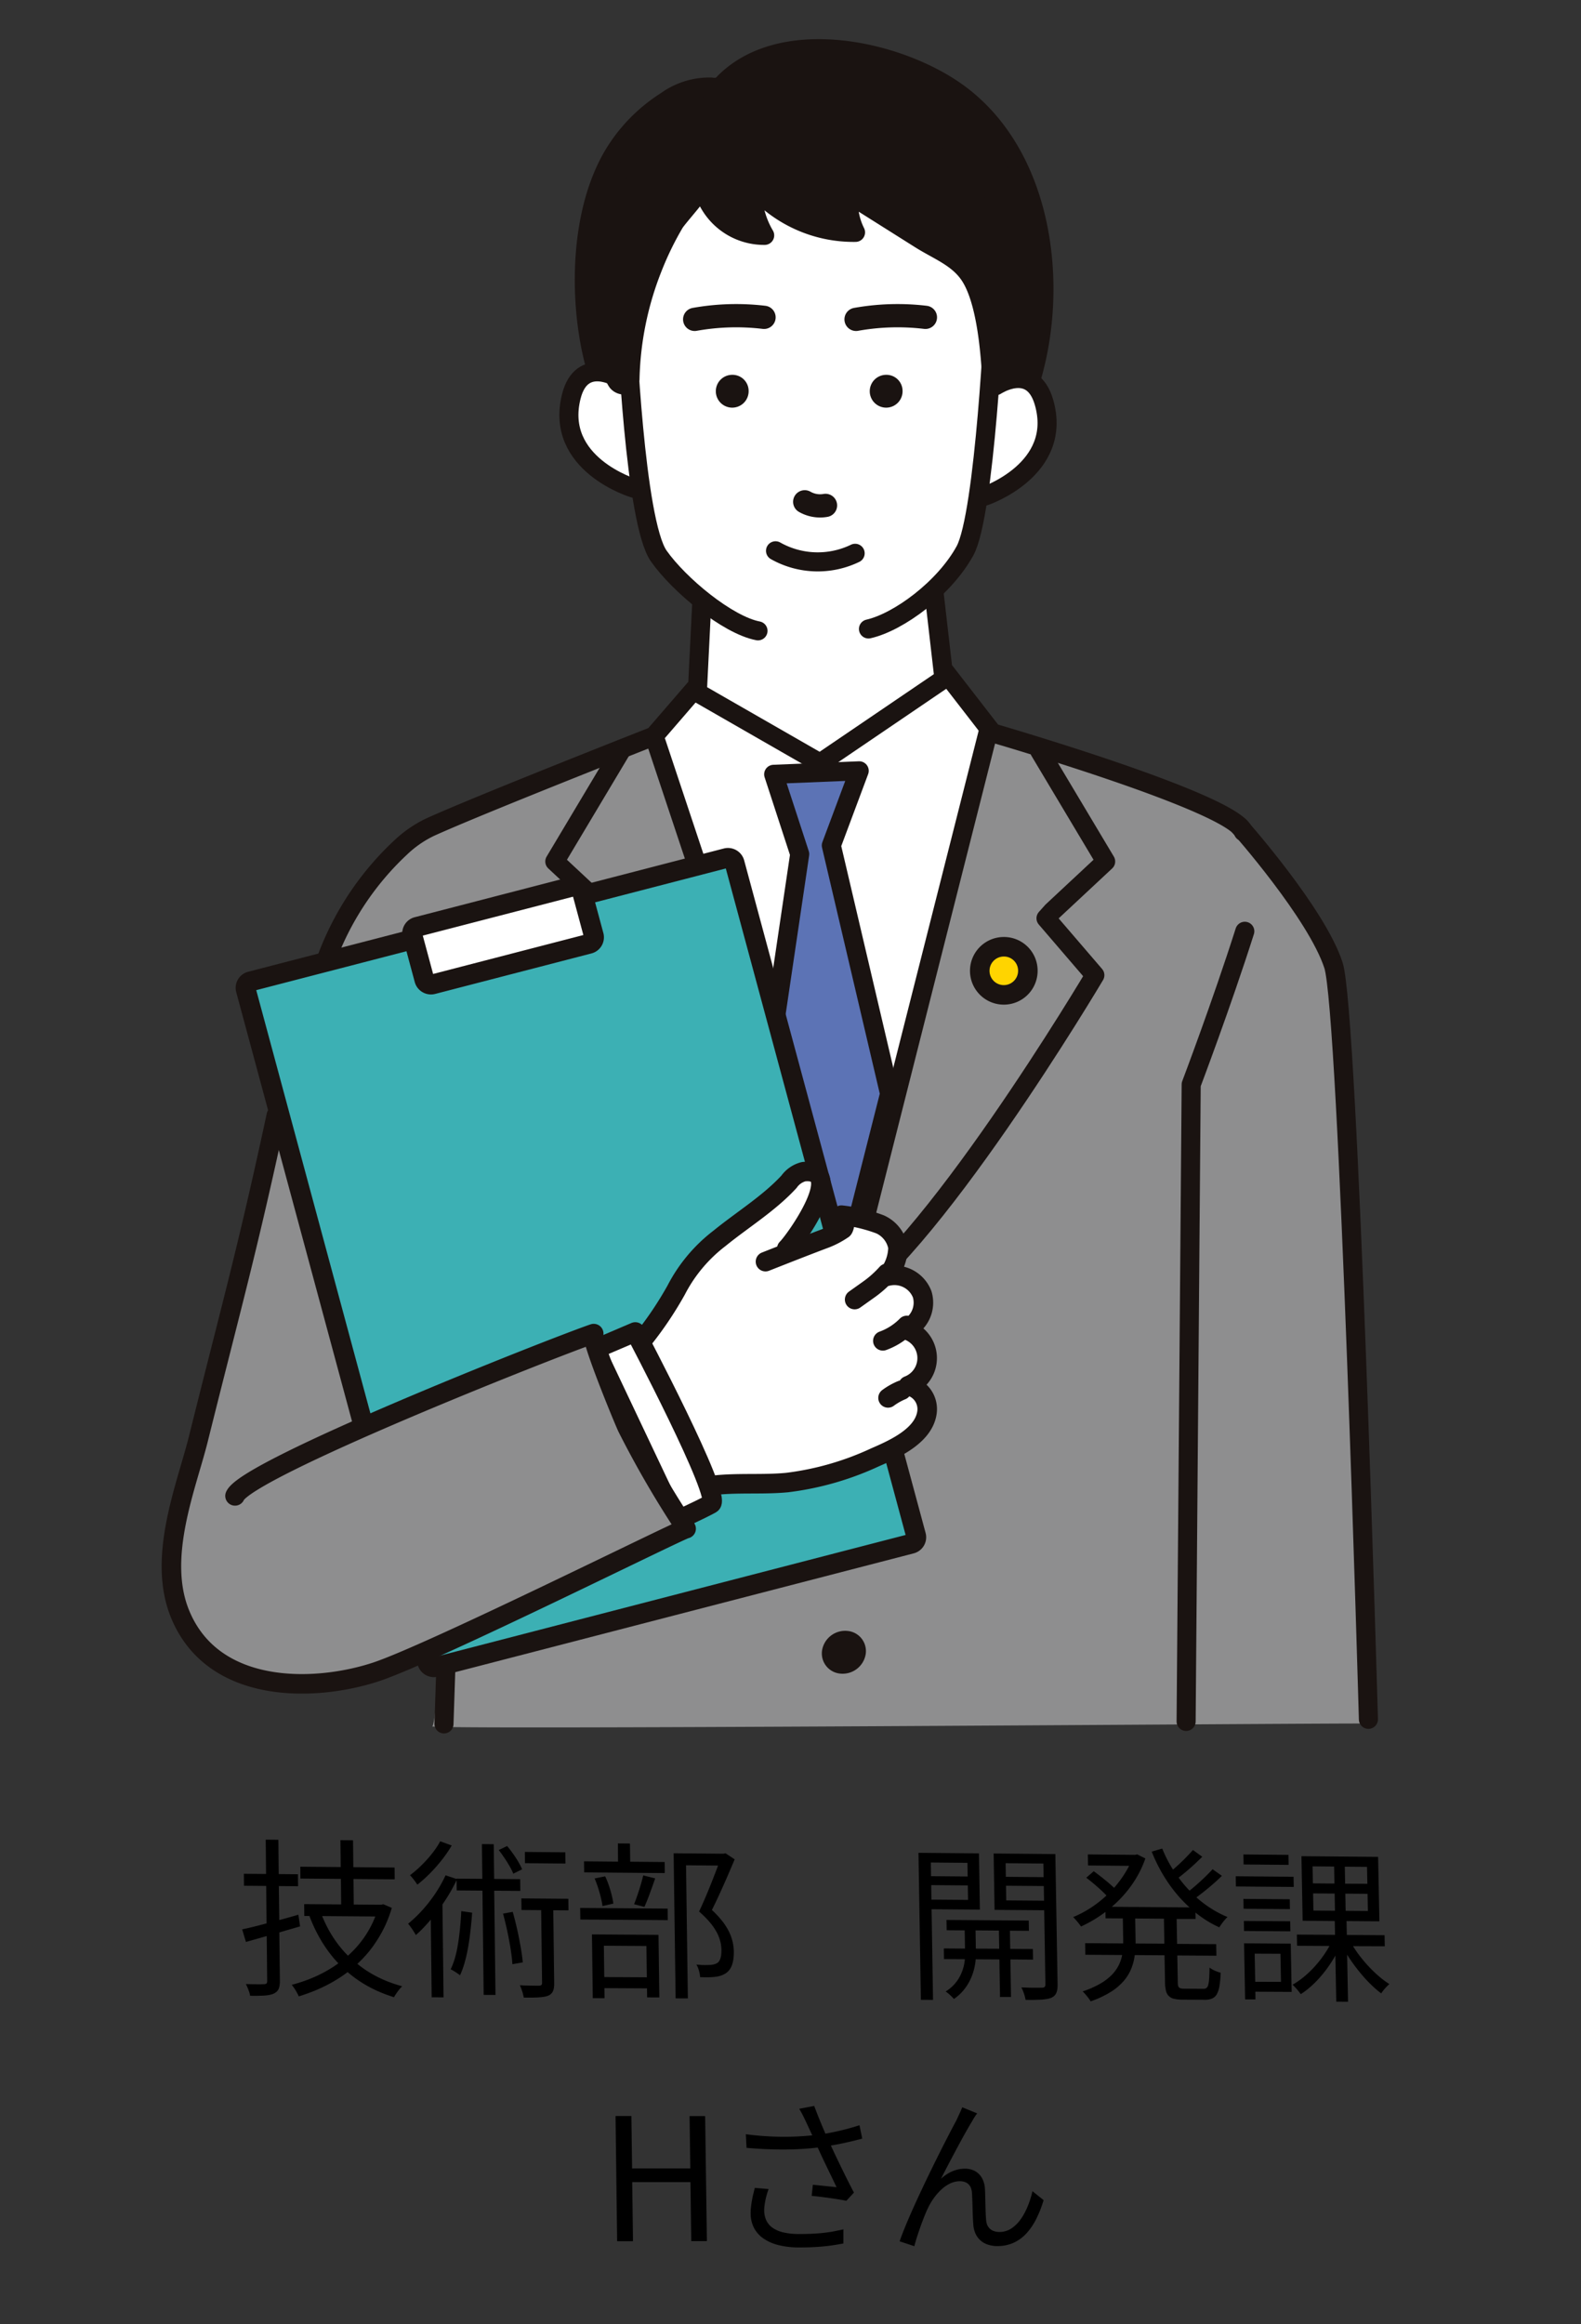 <svg xmlns="http://www.w3.org/2000/svg" xmlns:xlink="http://www.w3.org/1999/xlink" width="132" height="194" viewBox="0 0 132 194">
  <rect x="0" y="0" width="132" height="194" fill="#333333" stroke="none"/>
  <defs>
    <clipPath id="clip-path">
      <rect id="長方形_138558" data-name="長方形 138558" width="132" height="194" transform="translate(236 8083)" fill="#fff"/>
    </clipPath>
  </defs>
  <g id="illust_02" transform="translate(-236 -8083)" clip-path="url(#clip-path)">
    <g id="illust_02-2" data-name="illust_02" transform="translate(2.859)">
      <g id="グループ_474223" data-name="グループ 474223" transform="translate(18770.227 1783.64)">
        <path id="パス_491043" data-name="パス 491043" d="M192.779,83.581l-3.834-3.78s-4.408,2.456-5.942,4.158c-.364.4-3.5,3.543-4.6,6.425-3.539,9.259-7.284,26.08-7.284,26.08L169.011,143.3l14.95-2.835Z" transform="translate(-18688.391 6288.294)" fill="#8e8e8f"/>
        <path id="パス_491044" data-name="パス 491044" d="M234.278,66.708a1.282,1.282,0,0,0-.835.218A50.453,50.453,0,0,0,227.6,70.99a6.362,6.362,0,0,1-2.872,1.62,4.741,4.741,0,0,1-2.674-.554,59.786,59.786,0,0,1-5.3-3.394,5.629,5.629,0,0,0-2.5-.947c-1.82-.118-2.49,1.418-3.285,2.754a12.665,12.665,0,0,0-2,5.266,17.356,17.356,0,0,0,.956,5.893c3.444,12.916,3.076,27.324,11.01,38.247a6.383,6.383,0,0,0,3.5,2.8,5.718,5.718,0,0,0,4.429-1.278c4.133-2.994,5.887-8.1,7.127-12.941a129.357,129.357,0,0,0,3.856-25.09c.2-3.647.211-7.44-1.344-10.771a23.111,23.111,0,0,0-2.422-3.838c-.559-.761-.991-1.932-1.8-2.044" transform="translate(-18692.523 6289.649)" fill="#fff"/>
        <path id="パス_491045" data-name="パス 491045" d="M191.213,94.36c.37-4.878-6.959-11.235-2.606-14.08a23.577,23.577,0,0,1,3.6-1.823c2.252-.991,4.388-2.228,6.626-3.253a40.661,40.661,0,0,1,4.41-1.777c.653-.212,1.336-.323,1.986-.527.539-.169,1.31-.853,1.867-.749.4.074.6.5.709.871a13.316,13.316,0,0,0,.6,1.407c5.116,11.657,7.66,24.191,12.513,35.944.207.5.348,1.042.5,1.561a10.074,10.074,0,0,0,.32,1.608c.748,1.316,1.9-.248,2.2-1.1.688-1.934,1.271-3.9,1.855-5.865q1.29-4.34,2.578-8.68,1.091-3.675,2.182-7.35c1.395-4.7,2.791-9.4,3.8-14.186a20.379,20.379,0,0,1,1.105-4.008,1.432,1.432,0,0,1,.681-.821,1.575,1.575,0,0,1,.861-.015c2.881.516,5.263,1.962,7.959,2.964s5.439,1.469,8.039,2.722c7.135,3.442,11.143,10.714,11.678,14.893,1.716,13.38,2,38.688,2.384,59.532.014.813.029,1.625-.014,2.439,0,0-.507,0-.533,0-6.836,0-77.538.539-77.23.235,1.067-1.052,1.917-59.94,1.917-59.94" transform="translate(-18690.275 6289.157)" fill="#8e8e8f"/>
        <path id="パス_491046" data-name="パス 491046" d="M256.148,79.035c-.8-2.412-20.95-8.249-20.95-8.249l-3.9-5.034-20.984,1.4-3.369,3.9s-14.688,5.775-18.708,7.609a9.517,9.517,0,0,0-2.439,1.684,24.181,24.181,0,0,0-6.823,11.265" transform="translate(-18689.424 6289.748)" fill="none" stroke="#1a1311" stroke-linecap="round" stroke-linejoin="round" stroke-width="1.592"/>
        <path id="パス_491047" data-name="パス 491047" d="M214.558,59.414l-.357,7.233,10.246,5.881L234.793,65.5l-.833-7.234Z" transform="translate(-18693.066 6290.522)" fill="#fff"/>
        <path id="パス_491048" data-name="パス 491048" d="M214.558,59.414l-.357,7.233,10.246,5.881L234.793,65.5l-.833-7.234Z" transform="translate(-18693.066 6290.522)" fill="none" stroke="#1a1311" stroke-linecap="round" stroke-linejoin="round" stroke-width="1.592"/>
        <path id="パス_491049" data-name="パス 491049" d="M210.381,72.166l15.607,46.877,12.107-47.784" transform="translate(-18692.672 6289.178)" fill="none" stroke="#1a1311" stroke-linecap="round" stroke-linejoin="round" stroke-width="1.592"/>
        <path id="パス_491050" data-name="パス 491050" d="M221.24,75.192l2.173,6.661-2.794,18.876,5.784,18.93,4.514-17.8-4.865-20.729L228.38,74.9Z" transform="translate(-18693.73 6288.801)" fill="#5c73b5"/>
        <path id="パス_491051" data-name="パス 491051" d="M221.24,75.192l2.173,6.661-2.794,18.876,5.784,18.93,4.514-17.8-4.865-20.729L228.38,74.9Z" transform="translate(-18693.73 6288.801)" fill="none" stroke="#1a1311" stroke-linecap="round" stroke-linejoin="round" stroke-width="1.592"/>
        <path id="パス_491052" data-name="パス 491052" d="M264.692,80.076s6.454,7.277,7.849,11.6c1.257,3.9,2.915,62.933,2.915,62.933" transform="translate(-18698.291 6288.266)" fill="none" stroke="#1a1311" stroke-linecap="round" stroke-linejoin="round" stroke-width="1.592"/>
        <path id="パス_491053" data-name="パス 491053" d="M229.452,136.773a1.953,1.953,0,0,1-2.126,1.573,1.689,1.689,0,0,1-1.5-1.986,1.952,1.952,0,0,1,2.126-1.572,1.688,1.688,0,0,1,1.5,1.985" transform="translate(-18694.268 6282.605)" fill="#1a1311"/>
        <path id="パス_491054" data-name="パス 491054" d="M229.452,156.968a1.953,1.953,0,0,1-2.126,1.573,1.689,1.689,0,0,1-1.5-1.986,1.952,1.952,0,0,1,2.126-1.573,1.688,1.688,0,0,1,1.5,1.985" transform="translate(-18694.268 6280.516)" fill="#1a1311"/>
        <path id="パス_491055" data-name="パス 491055" d="M206.441,73.054l-5.51,9.223,4.464,4.164.516.579-4.078,4.748s15.182,23.773,22.773,27.819" transform="translate(-18691.695 6288.992)" fill="none" stroke="#1a1311" stroke-linecap="round" stroke-linejoin="round" stroke-width="1.592"/>
        <path id="パス_491056" data-name="パス 491056" d="M244.113,73.054l5.51,9.223-4.464,4.164-.516.579,4.078,4.748s-14.1,23.773-21.688,27.819" transform="translate(-18694.396 6288.992)" fill="none" stroke="#1a1311" stroke-linecap="round" stroke-linejoin="round" stroke-width="1.592"/>
        <path id="パス_491057" data-name="パス 491057" d="M264.621,89.841c-1.931,6.069-4.476,12.784-4.476,12.784l-.423,53.17" transform="translate(-18697.777 6287.255)" fill="none" stroke="#1a1311" stroke-linecap="round" stroke-linejoin="round" stroke-width="1.592"/>
        <path id="パス_491058" data-name="パス 491058" d="M190.3,156.131l1.69-50.667S190,97.41,187.646,91.081" transform="translate(-18690.318 6287.126)" fill="none" stroke="#1a1311" stroke-linecap="round" stroke-linejoin="round" stroke-width="1.592"/>
        <path id="パス_491059" data-name="パス 491059" d="M244.52,93.263a2.008,2.008,0,1,1-2.007-1.98,1.994,1.994,0,0,1,2.007,1.98" transform="translate(-18695.789 6287.105)" fill="#ffd400"/>
        <path id="パス_491060" data-name="パス 491060" d="M244.52,93.263a2.008,2.008,0,1,1-2.007-1.98A1.994,1.994,0,0,1,244.52,93.263Z" transform="translate(-18695.789 6287.105)" fill="none" stroke="#1a1311" stroke-linecap="round" stroke-linejoin="round" stroke-width="1.631"/>
        <path id="パス_491061" data-name="パス 491061" d="M227.7,140.26,188,150.546a.576.576,0,0,1-.7-.4L172.15,94a.56.56,0,0,1,.408-.687l39.7-10.286a.575.575,0,0,1,.7.4l15.149,56.144a.56.56,0,0,1-.408.687" transform="translate(-18688.713 6287.961)" fill="#3cb0b4"/>
        <path id="パス_491062" data-name="パス 491062" d="M227.7,140.26,188,150.546a.576.576,0,0,1-.7-.4L172.15,94a.56.56,0,0,1,.408-.687l39.7-10.286a.575.575,0,0,1,.7.4l15.149,56.144A.56.56,0,0,1,227.7,140.26Z" transform="translate(-18688.713 6287.961)" fill="none" stroke="#1a1311" stroke-linecap="round" stroke-linejoin="round" stroke-width="1.656"/>
        <path id="パス_491063" data-name="パス 491063" d="M202.4,90.454l-13.039,3.378a.575.575,0,0,1-.7-.4l-1-3.713a.561.561,0,0,1,.408-.687l13.039-3.378a.576.576,0,0,1,.7.4l1,3.713a.561.561,0,0,1-.408.687" transform="translate(-18690.318 6287.69)" fill="#fff"/>
        <path id="パス_491064" data-name="パス 491064" d="M202.4,90.454l-13.039,3.378a.575.575,0,0,1-.7-.4l-1-3.713a.561.561,0,0,1,.408-.687l13.039-3.378a.576.576,0,0,1,.7.4l1,3.713A.561.561,0,0,1,202.4,90.454Z" transform="translate(-18690.318 6287.69)" fill="none" stroke="#1a1311" stroke-linecap="round" stroke-linejoin="round" stroke-width="1.656"/>
        <path id="パス_491065" data-name="パス 491065" d="M214.015,138.414c.239.163.511-.108,1.058-.194a23.989,23.989,0,0,1,4.26.22,17.126,17.126,0,0,0,6.026-1.324c1.743-.611,3.548-1.141,5.255-1.844a3.443,3.443,0,0,0,2-2.749,3,3,0,0,0-.958-2.425,3.355,3.355,0,0,0,.253-4.42,1.045,1.045,0,0,1-.25-.392,1.061,1.061,0,0,1,.251-.749,2.778,2.778,0,0,0,.088-2.761,2.287,2.287,0,0,0-2.5-1.077,6.6,6.6,0,0,0,.507-2.128,2.252,2.252,0,0,0-.886-1.919,2.8,2.8,0,0,0-1.573-.4c-.625,0-.8-.013-1.184.492a2.069,2.069,0,0,1-1.053.6c-.8.263-1.608.5-2.422.717a3.521,3.521,0,0,0-.862.351c-.2.108-.854.266-.962.418a19.118,19.118,0,0,0,2.4-4.635,1.818,1.818,0,0,0,.114-1.259,1.263,1.263,0,0,0-1.207-.7,2.707,2.707,0,0,0-1.381.5,24.691,24.691,0,0,0-3.625,3.549c-.793.784-1.685,1.463-2.493,2.231a15.339,15.339,0,0,0-3.424,4.833,7.425,7.425,0,0,1-1,1.807c-.315.352-.926.479-1.074.989a1.5,1.5,0,0,0,.193,1q1.914,4.25,3.429,8.659c.243.706.429,1.45.709,2.142a1.015,1.015,0,0,0,.3.466" transform="translate(-18692.566 6284.938)" fill="#fff"/>
        <path id="パス_491066" data-name="パス 491066" d="M219.44,120.151c1.595-.628,3.189-1.258,4.793-1.864a7.2,7.2,0,0,0,1.674-.852c.127-.109.343-1.1-.122-1.164a13.356,13.356,0,0,1,3.219.767,2.611,2.611,0,0,1,1.5,1.916,3.844,3.844,0,0,1-.9,2.414,2.48,2.48,0,0,1,2.921,1.514,2.428,2.428,0,0,1-1.414,2.94,2.465,2.465,0,0,1,.247,4.682,2,2,0,0,1,1.56,2.276c-.3,1.933-2.757,3.024-4.335,3.707a24.414,24.414,0,0,1-7.351,2.105c-2.585.243-5.239-.137-7.75.527-1.266.334-2.9.819-3.653-.212" transform="translate(-18692.615 6284.52)" fill="none" stroke="#1a1311" stroke-linecap="round" stroke-linejoin="round" stroke-width="1.631"/>
        <path id="パス_491067" data-name="パス 491067" d="M209.283,126.066a30.047,30.047,0,0,0,2.649-3.97,12.841,12.841,0,0,1,3.616-4.313c1.935-1.576,4.108-2.891,5.8-4.721a2.135,2.135,0,0,1,1.216-.84c3.642-.391-.653,5.684-1.4,6.418" transform="translate(-18692.559 6284.941)" fill="none" stroke="#1a1311" stroke-linecap="round" stroke-linejoin="round" stroke-width="1.631"/>
        <path id="パス_491068" data-name="パス 491068" d="M204.67,128.58l3.365-1.434s7.3,13.814,6.335,14.345-2.916,1.41-2.916,1.41Z" transform="translate(-18692.08 6283.395)" fill="#fff"/>
        <path id="パス_491069" data-name="パス 491069" d="M204.67,128.58l3.365-1.434s7.3,13.814,6.335,14.345-2.916,1.41-2.916,1.41Z" transform="translate(-18692.08 6283.395)" fill="none" stroke="#1a1311" stroke-linecap="round" stroke-linejoin="round" stroke-width="1.631"/>
        <path id="パス_491070" data-name="パス 491070" d="M170.536,138.744c.958-2.268,26.424-12.336,29.948-13.547-.407.14,2.5,7.215,2.816,7.866a82.766,82.766,0,0,0,4.9,8.418c-.084-.132-21.195,10.407-25.893,11.955-5.081,1.676-13.615,1.936-16.373-4.865-1.917-4.725.565-10.663,1.533-14.552,2.782-11.165,4.094-15.747,6.517-27.025Z" transform="translate(-18688 6285.48)" fill="#8e8e8f"/>
        <path id="パス_491071" data-name="パス 491071" d="M170.536,138.744c.958-2.268,26.424-12.336,29.948-13.547-.407.14,2.5,7.215,2.816,7.866a82.766,82.766,0,0,0,4.9,8.418c-.084-.132-21.195,10.407-25.893,11.955-5.081,1.676-13.615,1.936-16.373-4.865-1.917-4.725.565-10.663,1.533-14.552,2.782-11.165,4.094-15.747,6.517-27.025" transform="translate(-18688 6285.48)" fill="none" stroke="#1a1311" stroke-linecap="round" stroke-linejoin="round" stroke-width="1.631"/>
        <path id="パス_491072" data-name="パス 491072" d="M228.853,123.876l1.116-.793a9.111,9.111,0,0,0,1.58-1.4" transform="translate(-18694.584 6283.96)" fill="none" stroke="#1a1311" stroke-linecap="round" stroke-linejoin="round" stroke-width="1.631"/>
        <path id="パス_491073" data-name="パス 491073" d="M231.48,127.824a5.354,5.354,0,0,0,2-1.285" transform="translate(-18694.855 6283.458)" fill="none" stroke="#1a1311" stroke-linecap="round" stroke-linejoin="round" stroke-width="1.631"/>
        <path id="パス_491074" data-name="パス 491074" d="M231.962,133.211a5.43,5.43,0,0,1,1.139-.646" transform="translate(-18694.904 6282.834)" fill="none" stroke="#1a1311" stroke-linecap="round" stroke-linejoin="round" stroke-width="1.631"/>
        <path id="パス_491075" data-name="パス 491075" d="M217.779,41.537a73.971,73.971,0,0,0,11.508-.491c1.092-.1,2.186-.208,3.262-.412,2.837-.538,7.256-1.767,8.244-4.789,2.633-8.053,1.337-19.152-5.861-24.438-4.908-3.606-14.676-5.786-19.539-.928a1.409,1.409,0,0,1-.485.374,1.507,1.507,0,0,1-.646.016,6.138,6.138,0,0,0-3.747,1.167,13.63,13.63,0,0,0-4.275,4.291c-2.911,4.684-3.079,11.919-1.817,17.152a15.487,15.487,0,0,0,1.293,3.492,13.045,13.045,0,0,0,4.548,2.665c2.554.719,4.813,1.736,7.514,1.9" transform="translate(-18691.977 6295.758)" fill="#1a1311"/>
        <path id="パス_491076" data-name="パス 491076" d="M217.779,41.537a73.971,73.971,0,0,0,11.508-.491c1.092-.1,2.186-.208,3.262-.412,2.837-.538,7.256-1.767,8.244-4.789,2.633-8.053,1.337-19.152-5.861-24.438-4.908-3.606-14.676-5.786-19.539-.928a1.409,1.409,0,0,1-.485.374,1.507,1.507,0,0,1-.646.016,6.138,6.138,0,0,0-3.747,1.167,13.63,13.63,0,0,0-4.275,4.291c-2.911,4.684-3.079,11.919-1.817,17.152a15.487,15.487,0,0,0,1.293,3.492,13.045,13.045,0,0,0,4.548,2.665C212.82,40.354,215.078,41.371,217.779,41.537Z" transform="translate(-18691.977 6295.758)" fill="none" stroke="#1a1311" stroke-linecap="round" stroke-linejoin="round" stroke-width="1.592"/>
        <path id="パス_491077" data-name="パス 491077" d="M238.274,34.568a1.148,1.148,0,0,1-.588-.593,3.326,3.326,0,0,1,.148-1.354c.084-.593.161-1.185.223-1.78a13.643,13.643,0,0,0-.559-6.562c-1.479-3.6-3.166-6.471-6.722-8.452a21.073,21.073,0,0,0-4.12-1.649A13.432,13.432,0,0,0,223.4,13.2a18.087,18.087,0,0,0-9.238,1.866,12.984,12.984,0,0,0-6.264,7.565,21.353,21.353,0,0,0-.559,8.187c.091.938.738,3.421-.223,4.1a1.074,1.074,0,0,1-.582.159c-.884.035-1.85-.326-2.607.133a2.157,2.157,0,0,0-.492.442,5.151,5.151,0,0,0,.136,6.607,5.4,5.4,0,0,0,2.148,1.694c.738.316,1.966.3,2.324,1.166a2.279,2.279,0,0,1,.1.872c.008,3.691,2.536,6.995,5.633,9a17.42,17.42,0,0,0,5.991,2.45,12.115,12.115,0,0,0,4.652.126,15.778,15.778,0,0,0,5.269-2.311,18.967,18.967,0,0,0,3.636-2.762,11.634,11.634,0,0,0,3.014-5.546,2.551,2.551,0,0,1,.316-.911,2.664,2.664,0,0,1,.869-.681c1.8-1.1,3.6-1.98,4.3-4.175.678-2.142.011-5.137-2.216-6.108-.351-.153-.9-.274-1.329-.5" transform="translate(-18691.838 6295.189)" fill="#fff"/>
        <path id="パス_491078" data-name="パス 491078" d="M206.426,38.292s-3.112-1.931-3.981,1.508c-1.432,5.671,5.2,7.662,5.2,7.662" transform="translate(-18691.83 6292.645)" fill="none" stroke="#1a1311" stroke-linecap="round" stroke-linejoin="round" stroke-width="1.592"/>
        <path id="パス_491079" data-name="パス 491079" d="M241.885,38.978s3.042-2.036,4.031,1.371c1.632,5.619-4.929,7.836-4.929,7.836" transform="translate(-18695.84 6292.58)" fill="none" stroke="#1a1311" stroke-linecap="round" stroke-linejoin="round" stroke-width="1.592"/>
        <path id="パス_491080" data-name="パス 491080" d="M218.585,58.878c-2.547-.486-6.593-3.84-8.286-6.247-2-2.844-2.694-19.11-2.7-19.664" transform="translate(-18692.385 6293.14)" fill="none" stroke="#1a1311" stroke-linecap="round" stroke-linejoin="round" stroke-width="1.592"/>
        <path id="パス_491081" data-name="パス 491081" d="M240.661,31.269c.01.553-.8,17.714-2.462,20.749-1.713,3.13-5.532,5.954-8.06,6.527" transform="translate(-18694.715 6293.315)" fill="none" stroke="#1a1311" stroke-linecap="round" stroke-linejoin="round" stroke-width="1.592"/>
        <path id="パス_491082" data-name="パス 491082" d="M239.579,34.692a14.22,14.22,0,0,0,.875-5.39,26.764,26.764,0,0,0-1.165-5.835,13.375,13.375,0,0,0-3.354-6.314c-3.211-3.212-7.863-4.837-12.493-5.412a16.237,16.237,0,0,0-7.718.579,13.689,13.689,0,0,0-4.688,3.156,18.272,18.272,0,0,0-4.546,7.265,15.813,15.813,0,0,0-.615,6.524c.168,1.694-.184,5.136.75,6.575.229.351.865.434,1.034.052a.9.9,0,0,0,.052-.334,26.764,26.764,0,0,1,1.873-9.166,26.224,26.224,0,0,1,1.831-3.772c.287-.483,2.4-2.78,2.339-3.145a5.26,5.26,0,0,0,5.2,4.175,7.3,7.3,0,0,1-1-4.172,11.01,11.01,0,0,0,8.585,3.921,5.711,5.711,0,0,1-.559-3.187l5.952,3.751c1.5.947,3.121,1.52,4.115,2.979,1.808,2.657,1.8,9.006,1.927,9.1.212.156.516.031.727-.126a3.054,3.054,0,0,0,.883-1.225" transform="translate(-18692.197 6295.357)" fill="#1a1311"/>
        <path id="パス_491083" data-name="パス 491083" d="M239.579,34.692a14.22,14.22,0,0,0,.875-5.39,26.764,26.764,0,0,0-1.165-5.835,13.375,13.375,0,0,0-3.354-6.314c-3.211-3.212-7.863-4.837-12.493-5.412a16.237,16.237,0,0,0-7.718.579,13.689,13.689,0,0,0-4.688,3.156,18.272,18.272,0,0,0-4.546,7.265,15.813,15.813,0,0,0-.615,6.524c.168,1.694-.184,5.136.75,6.575.229.351.865.434,1.034.052a.9.9,0,0,0,.052-.334,26.764,26.764,0,0,1,1.873-9.166,26.224,26.224,0,0,1,1.831-3.772c.287-.483,2.4-2.78,2.339-3.145a5.26,5.26,0,0,0,5.2,4.175,7.3,7.3,0,0,1-1-4.172,11.01,11.01,0,0,0,8.585,3.921,5.711,5.711,0,0,1-.559-3.187l5.952,3.751c1.5.947,3.121,1.52,4.115,2.979,1.808,2.657,1.8,9.006,1.927,9.1.212.156.516.031.727-.126A3.054,3.054,0,0,0,239.579,34.692Z" transform="translate(-18692.197 6295.357)" fill="none" stroke="#1a1311" stroke-linecap="round" stroke-linejoin="round" stroke-width="1.592"/>
        <path id="パス_491084" data-name="パス 491084" d="M224.206,49.855a2.585,2.585,0,0,0,1.734.3" transform="translate(-18694.104 6291.392)" fill="none" stroke="#1a1311" stroke-linecap="round" stroke-linejoin="round" stroke-width="1.941"/>
        <path id="パス_491085" data-name="パス 491085" d="M228.132,54.625a7.17,7.17,0,0,1-6.645-.209" transform="translate(-18693.822 6290.92)" fill="none" stroke="#1a1311" stroke-linecap="round" stroke-linejoin="round" stroke-width="1.592"/>
        <path id="パス_491086" data-name="パス 491086" d="M218.664,39.352a1.37,1.37,0,1,1-1.369-1.321,1.346,1.346,0,0,1,1.369,1.321" transform="translate(-18693.246 6292.616)" fill="#1a1311"/>
        <path id="パス_491087" data-name="パス 491087" d="M233,39.352a1.37,1.37,0,1,1-1.369-1.321A1.346,1.346,0,0,1,233,39.352" transform="translate(-18694.73 6292.616)" fill="#1a1311"/>
        <path id="パス_491088" data-name="パス 491088" d="M219.744,32.663a19.677,19.677,0,0,0-5.789.169" transform="translate(-18693.041 6293.186)" fill="none" stroke="#1a1311" stroke-linecap="round" stroke-linejoin="round" stroke-width="1.941"/>
        <path id="パス_491089" data-name="パス 491089" d="M234.775,32.663a19.677,19.677,0,0,0-5.789.169" transform="translate(-18694.598 6293.186)" fill="none" stroke="#1a1311" stroke-linecap="round" stroke-linejoin="round" stroke-width="1.941"/>
      </g>
      <path id="技術部_開発課_Hさん" data-name="技術部　開発課　Hさん" d="M5.912,10.691l-.4.115-.4.114-.4.111-.394.107L4.281,8.3l1.606.013-.01-1L4.271,7.3,4.242,4.435l-1.056-.01L3.214,7.29,1.36,7.274l.01,1,1.855.015.032,3.125q-.287.079-.56.149t-.529.133q-.256.063-.494.118t-.455.1l.315,1.05,1.735-.491.038,3.745a.458.458,0,0,1-.013.127.18.18,0,0,1-.048.084.2.2,0,0,1-.089.046.542.542,0,0,1-.137.014c-.043,0-.115.006-.209.007s-.21,0-.342,0l-.44-.005-.5-.011c.037.072.075.152.112.236s.073.172.105.259.062.174.086.256a2.015,2.015,0,0,1,.055.228c.247,0,.47.007.671,0s.381-.009.542-.022a3.334,3.334,0,0,0,.424-.057,1.448,1.448,0,0,0,.319-.1.939.939,0,0,0,.241-.153.721.721,0,0,0,.164-.215,1.04,1.04,0,0,0,.093-.3,2.217,2.217,0,0,0,.027-.4L4.321,12.17l.427-.126.434-.126.436-.126.435-.126Zm6.423.147a8.372,8.372,0,0,1-.962,1.793,8.582,8.582,0,0,1-.621.78,8.916,8.916,0,0,1-.7.7,9.277,9.277,0,0,1-.654-.73,9.784,9.784,0,0,1-.58-.8q-.271-.417-.5-.862t-.421-.914ZM13,9.815l-.172.042-2.291-.017-.023-2.13,3.441.028-.011-.985L10.5,6.722l-.025-2.243-1.052-.01.024,2.244L6.073,6.684l.01.988L9.462,7.7l.023,2.131-3.09-.023.01.988.477,0-.043.014q.217.576.478,1.112t.562,1.029a11.177,11.177,0,0,0,.645.944,10.534,10.534,0,0,0,.726.855,10.557,10.557,0,0,1-.9.583q-.466.269-.958.493t-1,.4q-.511.18-1.037.317a2.4,2.4,0,0,1,.162.208c.056.079.112.165.165.253s.1.178.149.264.084.168.113.239q.552-.169,1.088-.377t1.049-.459q.513-.251,1-.548a11.221,11.221,0,0,0,.944-.643,9.578,9.578,0,0,0,.848.657,10.075,10.075,0,0,0,.928.568,10.99,10.99,0,0,0,1.008.479q.524.218,1.087.392c.039-.071.086-.151.14-.233s.112-.167.173-.25.125-.163.187-.237a2.4,2.4,0,0,1,.181-.192q-.541-.148-1.046-.338a10.4,10.4,0,0,1-.972-.424,9.584,9.584,0,0,1-.9-.51,9.133,9.133,0,0,1-.823-.6,9.781,9.781,0,0,0,.909-.955,9.881,9.881,0,0,0,.791-1.1A10.375,10.375,0,0,0,13.2,11.51a11.327,11.327,0,0,0,.514-1.39ZM28.2,5.482l-3.38-.031.012.939,3.38.03ZM24.593,6.9a4.438,4.438,0,0,0-.218-.448c-.088-.161-.19-.331-.3-.5s-.231-.345-.355-.513-.252-.331-.379-.482l-.7.335c.116.15.237.315.356.486s.237.348.346.523.211.349.3.512a4.124,4.124,0,0,1,.211.453Zm-6.84-2.339a6.164,6.164,0,0,1-.471.748,9.45,9.45,0,0,1-.616.759c-.223.248-.461.489-.7.713a9.043,9.043,0,0,1-.732.61c.047.05.1.111.155.176s.112.136.167.208.11.144.159.214.094.135.131.192a10.044,10.044,0,0,0,.8-.693c.267-.254.53-.528.78-.813s.489-.58.706-.877a10.005,10.005,0,0,0,.583-.886Zm1.76,5.83c-.023.463-.054.924-.1,1.373s-.095.886-.163,1.3A10.816,10.816,0,0,1,19,14.248a5.936,5.936,0,0,1-.374,1c.054.025.12.06.191.1s.147.087.221.135.146.1.21.143a1.992,1.992,0,0,1,.159.125,7.331,7.331,0,0,0,.391-1.079c.112-.393.206-.816.285-1.263s.145-.915.2-1.4.1-.982.136-1.488Zm4.93-1.686-.012-.982-2.173-.018-.035-2.9-.987-.009.035,2.9L19.123,7.68v.029L18.2,7.4a10.586,10.586,0,0,1-.617,1.151,12,12,0,0,1-.754,1.084,11.967,11.967,0,0,1-.85.977,10.323,10.323,0,0,1-.905.83c.051.057.109.131.17.213s.124.171.184.261.118.179.168.261.092.155.121.212q.16-.138.318-.289t.313-.313q.156-.162.31-.335t.308-.353l.075,6.485.991.005-.091-7.753q.169-.245.328-.495t.306-.5q.148-.254.284-.512t.263-.519l.01.855,2.149.017.1,8.7.988.005-.106-8.7ZM23,10.6c.09.332.179.69.264,1.059s.164.748.235,1.122.132.741.181,1.087.084.669.1.954l.87-.152c-.029-.292-.071-.618-.125-.962S24.4,13,24.33,12.633s-.155-.746-.243-1.114-.182-.728-.279-1.067Zm5.452-1.239-3.924-.031.012.968,1.642.012.076,6.051a.453.453,0,0,1-.011.116.16.16,0,0,1-.041.076.181.181,0,0,1-.078.044.568.568,0,0,1-.124.019l-.23,0-.367-.005-.469-.011c-.169,0-.35-.011-.536-.019.037.075.073.159.107.247s.066.181.095.272.055.183.076.27.038.167.05.239c.25,0,.478,0,.685,0s.394-.008.561-.019a4.275,4.275,0,0,0,.448-.049,1.8,1.8,0,0,0,.346-.091.876.876,0,0,0,.247-.164.7.7,0,0,0,.155-.224,1.1,1.1,0,0,0,.079-.3,2.573,2.573,0,0,0,.019-.381l-.077-6.063,1.269.009Zm8.044-3.069-2.879-.025-.02-1.517-1.008-.009L32.6,6.26,29.76,6.235l.012.923,6.732.057ZM34.8,10.037c.072-.155.147-.33.223-.518s.153-.388.23-.6.154-.42.229-.632.15-.425.221-.629l-1-.249c-.04.177-.092.375-.15.583s-.124.425-.193.641-.141.43-.212.63-.141.388-.207.551ZM32.21,9.762c-.02-.153-.051-.328-.093-.515s-.093-.388-.153-.59-.127-.408-.2-.607-.154-.39-.238-.564l-.879.177c.077.182.152.378.221.579s.135.408.192.612.108.4.15.593.073.366.093.522Zm2.76,3.54.035,2.613-3.554-.02-.034-2.616Zm-4.478,4.352.983.005-.011-.839,3.554.019.01.753,1.022.005-.071-5.225-5.556-.038Zm-1.039-6.563,7.3.053-.013-.964-7.3-.055Zm12.121-5.53L41.4,5.6l-4.158-.038.167,12.111,1.021.005L38.279,6.565l2.673.023c-.106.282-.222.589-.347.909s-.257.653-.393.988-.278.672-.42,1-.285.645-.426.941a7.938,7.938,0,0,1,.9.9,4.877,4.877,0,0,1,.572.828,3.4,3.4,0,0,1,.3.762,2.95,2.95,0,0,1,.094.7,3.343,3.343,0,0,1-.013.364,1.755,1.755,0,0,1-.057.317.925.925,0,0,1-.114.256.593.593,0,0,1-.182.18.871.871,0,0,1-.136.063,1.243,1.243,0,0,1-.151.045c-.052.012-.105.022-.159.029s-.107.012-.16.015c-.074,0-.154.005-.238.006s-.174,0-.268,0-.192-.006-.294-.013-.209-.015-.318-.026a1.631,1.631,0,0,1,.126.248,2.484,2.484,0,0,1,.094.278c.026.094.047.188.062.277a2.31,2.31,0,0,1,.03.248c.1,0,.209.007.316.009s.215,0,.321,0,.21,0,.31-.009.2-.013.284-.023.179-.024.262-.041a2.134,2.134,0,0,0,.238-.064,1.793,1.793,0,0,0,.217-.088,1.658,1.658,0,0,0,.2-.113,1.192,1.192,0,0,0,.313-.3,1.584,1.584,0,0,0,.209-.414,2.581,2.581,0,0,0,.115-.516,4.379,4.379,0,0,0,.03-.606,3.976,3.976,0,0,0-.1-.777,3.892,3.892,0,0,0-.292-.828,4.984,4.984,0,0,0-.555-.885,7.658,7.658,0,0,0-.886-.95c.162-.321.326-.663.491-1.016s.33-.718.493-1.083.322-.733.477-1.091.3-.708.443-1.039Zm20.2.8L61.791,7.5l-3.056-.026-.018-1.14ZM58.767,9.431l-.019-1.21,3.056.025.02,1.209Zm4.045.833L62.735,5.57l-5.05-.046.2,12.27L58.9,17.8l-.121-7.566Zm-.337,3.26L62.45,12l1.95.014.025,1.518Zm4.776.916-.015-.885-1.891-.012-.025-1.518,1.585.011-.014-.857-6.868-.05.014.859L61.544,12l.025,1.52L59.8,13.507l.014.887,1.745.011a3.878,3.878,0,0,1-.117.665,3.661,3.661,0,0,1-.276.721A3.253,3.253,0,0,1,59.952,17.1a2.038,2.038,0,0,1,.182.132c.063.051.129.107.191.165s.124.116.178.172.1.109.143.155a3.939,3.939,0,0,0,.833-.769,4.241,4.241,0,0,0,.546-.875,4.828,4.828,0,0,0,.436-1.669l1.979.012.052,3.137.919,0-.052-3.136ZM65.013,9.494l-.02-1.222,3.155.026.021,1.221Zm3.1-3.075.019,1.136L64.98,7.528l-.019-1.137Zm1-.79L63.96,5.581l.078,4.706,4.144.031.1,6.151a.59.59,0,0,1-.012.143.21.21,0,0,1-.047.1.189.189,0,0,1-.089.053.483.483,0,0,1-.139.016c-.052,0-.138.005-.25.006s-.249,0-.4,0-.327,0-.508-.01-.372-.011-.563-.019a2.464,2.464,0,0,1,.117.244c.038.09.074.186.106.282s.06.191.082.28a1.984,1.984,0,0,1,.046.236c.261,0,.5.007.718,0s.416-.009.594-.021a4.353,4.353,0,0,0,.476-.056,1.885,1.885,0,0,0,.364-.1.868.868,0,0,0,.252-.167.75.75,0,0,0,.163-.237,1.194,1.194,0,0,0,.086-.319,2.64,2.64,0,0,0,.021-.413Zm9.1,7.48-2.4-.016,0-.21-.033-1.877,2.4.018Zm2.609-2.066-.01-.531q.231.185.471.357t.49.327q.249.155.507.293t.523.255c.04-.066.089-.141.144-.219s.115-.159.177-.238.126-.156.188-.225a2.342,2.342,0,0,1,.176-.179q-.353-.144-.694-.321t-.667-.384q-.326-.207-.637-.441t-.6-.494c.173-.128.354-.265.537-.409s.369-.294.553-.448.365-.311.539-.469.341-.316.5-.472l-.78-.551c-.118.132-.255.276-.406.427s-.313.308-.482.466-.344.315-.519.466-.348.3-.514.427q-.126-.127-.245-.259t-.233-.268q-.114-.136-.222-.275t-.215-.282c.16-.121.326-.253.495-.393s.341-.286.511-.437.339-.3.5-.458.321-.306.47-.455l-.781-.566c-.1.121-.223.253-.352.39s-.268.279-.412.422-.295.286-.446.424-.3.273-.453.4q-.133-.206-.256-.421t-.235-.436q-.113-.221-.215-.446t-.194-.451l-.878.257a13.871,13.871,0,0,0,.607,1.318,13.049,13.049,0,0,0,.733,1.227,12.057,12.057,0,0,0,.853,1.118,11.015,11.015,0,0,0,.965.99l-6.488-.05a10.259,10.259,0,0,0,.87-.84,9.726,9.726,0,0,0,.774-.956,9.149,9.149,0,0,0,.652-1.066,8.689,8.689,0,0,0,.505-1.172l-.682-.342-.179.04-3.941-.036.016.924,3.43.03q-.125.245-.268.483t-.3.467q-.158.23-.33.451t-.355.435c-.113-.106-.24-.22-.376-.338s-.282-.239-.431-.36-.3-.242-.452-.358-.3-.228-.439-.33l-.627.541c.144.11.295.229.447.354s.305.254.454.384.292.26.425.386.255.248.361.361c-.211.2-.431.385-.657.561s-.458.34-.693.491-.474.29-.713.415-.479.236-.716.333c.049.049.106.109.165.175s.121.137.181.209.119.145.171.215.1.134.134.191q.258-.119.517-.254t.516-.287q.257-.152.51-.321t.5-.356l.009.532L74.746,11l.033,1.863,0,.224L71.6,13.065l.017.968,3.074.02a3.316,3.316,0,0,1-.288.856,3.2,3.2,0,0,1-.584.809,4.5,4.5,0,0,1-.972.736,8.014,8.014,0,0,1-1.454.638c.053.049.113.111.175.18s.127.144.189.221.121.155.173.228a2.083,2.083,0,0,1,.129.2,8.151,8.151,0,0,0,1.687-.79,4.721,4.721,0,0,0,1.094-.933,3.749,3.749,0,0,0,.624-1.037,4.521,4.521,0,0,0,.278-1.1l2.486.016.041,2.24a3.09,3.09,0,0,0,.078.713.856.856,0,0,0,.692.682,3.11,3.11,0,0,0,.719.07l1.806.009a1.558,1.558,0,0,0,.626-.1.843.843,0,0,0,.4-.361,2.046,2.046,0,0,0,.225-.694,8.475,8.475,0,0,0,.1-1.1c-.069-.018-.148-.043-.231-.073s-.169-.066-.254-.1-.168-.081-.244-.126a1.547,1.547,0,0,1-.2-.136c-.007.374-.016.672-.032.909a2.789,2.789,0,0,1-.077.54.461.461,0,0,1-.152.259.412.412,0,0,1-.257.066l-1.571-.009a1.522,1.522,0,0,1-.284-.021.336.336,0,0,1-.169-.077.3.3,0,0,1-.083-.158,1.29,1.29,0,0,1-.025-.264l-.041-2.254,3.265.021-.018-.964-3.264-.022-.038-2.084Zm7.753-5.349L84.815,5.66l.016.837,3.757.033ZM89,7.523l-4.827-.041.016.851,4.828.04ZM88.683,9.4,84.816,9.37l.015.823,3.868.03ZM84.866,12.05l3.869.027-.016-.837-3.868-.028Zm3.041,1.9.045,2.345L85.8,16.288l-.044-2.347Zm.861-.845-3.9-.026.088,4.681.866,0-.012-.643,3.032.016Zm1.863-4.195,1.8.015.028,1.434-1.8-.014Zm-.044-2.256,1.8.016.028,1.419-1.8-.015Zm4.575,1.458L93.307,8.1l-.028-1.419,1.855.016Zm.045,2.267-1.856-.014-.028-1.433,1.856.015Zm1.409,2.945L96.6,12.4l-3.152-.022-.023-1.156,2.743.02-.108-5.379-6.4-.058.1,5.391,2.681.02.023,1.156-3.188-.022.018.934L92,13.3a8.68,8.68,0,0,1-.624.97,9.475,9.475,0,0,1-.753.9,8.539,8.539,0,0,1-.836.771,6.339,6.339,0,0,1-.872.593c.052.046.112.1.174.168s.127.136.19.209.124.147.18.217.1.136.143.192a6.406,6.406,0,0,0,.8-.6,8.677,8.677,0,0,0,.767-.762,10.393,10.393,0,0,0,.705-.885,10.962,10.962,0,0,0,.617-.97l.075,3.847.984.005-.077-3.93c.2.318.414.635.642.941s.469.6.715.884.5.542.749.78a8.057,8.057,0,0,0,.743.628,2.346,2.346,0,0,1,.137-.2c.054-.07.114-.143.177-.214s.127-.14.19-.2.123-.119.176-.164a7.116,7.116,0,0,1-.816-.6,10.5,10.5,0,0,1-.816-.769c-.266-.277-.522-.573-.759-.875a10.244,10.244,0,0,1-.646-.921ZM32.525,37.946l1.325,0-.066-4.938h4.862l.068,4.93,1.306,0L39.874,27.5l-1.3,0,.061,4.369-4.861,0-.058-4.376-1.324,0Zm11.5-4.455c-.054.192-.1.385-.147.576s-.082.38-.113.564-.055.363-.071.535a4.657,4.657,0,0,0-.021.488,2.61,2.61,0,0,0,.283,1.184,2.469,2.469,0,0,0,.794.885,3.847,3.847,0,0,0,1.276.553,7.132,7.132,0,0,0,1.73.189c.462,0,.868-.012,1.23-.031s.68-.046.968-.077.545-.068.784-.106.462-.079.679-.118l0-1.178c-.246.054-.482.1-.726.151s-.5.088-.779.123-.588.063-.941.083-.751.031-1.214.032a5.849,5.849,0,0,1-1.34-.133,2.575,2.575,0,0,1-.913-.388,1.582,1.582,0,0,1-.525-.621,2,2,0,0,1-.175-.831,2.955,2.955,0,0,1,.025-.382c.017-.144.043-.3.076-.464s.073-.327.118-.486a4.539,4.539,0,0,1,.151-.446Zm8.734-5.229q-.357.116-.711.217t-.71.188q-.355.087-.71.161t-.714.138c-.08-.188-.157-.368-.232-.547s-.149-.357-.224-.54-.151-.373-.23-.575-.162-.416-.25-.651l-1.251.238c.058.1.109.185.158.272s.094.173.141.264.093.185.144.291.105.22.167.352l.481,1.036c-.4.042-.821.074-1.257.095s-.888.029-1.354.024-.946-.024-1.436-.059-.992-.085-1.5-.153l.059,1.137q.8.07,1.578.105t1.521.033q.745,0,1.457-.042t1.387-.119c.109.245.237.52.373.808s.28.59.424.888l.418.866c.132.274.254.528.356.744-.116-.011-.264-.026-.43-.043l-.532-.056-.545-.056c-.174-.017-.335-.032-.47-.043l-.1.923c.226.021.482.05.748.082s.543.069.81.107.525.077.755.115.429.074.581.106l.637-.681c-.156-.294-.322-.617-.491-.953s-.342-.685-.512-1.033-.336-.693-.493-1.022-.3-.641-.435-.921c.214-.035.432-.075.651-.118s.44-.09.661-.139.442-.1.66-.155.436-.109.649-.166Zm9.832-.986-1.252-.511c-.04.1-.081.2-.123.295s-.083.186-.125.275l-.122.262c-.04.086-.079.17-.116.255-.183.335-.51.956-.912,1.743s-.88,1.742-1.365,2.743-.979,2.051-1.413,3.026-.807,1.879-1.052,2.588l1.227.409c.043-.174.11-.408.193-.674s.182-.565.289-.868.22-.61.333-.894.224-.544.326-.753a5.555,5.555,0,0,1,.48-.815,4.61,4.61,0,0,1,.625-.717,3,3,0,0,1,.735-.51,1.888,1.888,0,0,1,.812-.194,1.268,1.268,0,0,1,.42.065.849.849,0,0,1,.313.19.871.871,0,0,1,.2.306,1.327,1.327,0,0,1,.087.415c.014.187.023.4.031.616s.014.452.02.686.013.471.023.7.022.451.039.656a2.178,2.178,0,0,0,.134.624,1.762,1.762,0,0,0,.351.574,1.684,1.684,0,0,0,.615.419,2.455,2.455,0,0,0,.928.162,3.226,3.226,0,0,0,1.352-.283,3.331,3.331,0,0,0,1.065-.788,5.306,5.306,0,0,0,.817-1.21,9.674,9.674,0,0,0,.607-1.551l-.932-.748a8.056,8.056,0,0,1-.355,1.157,5.681,5.681,0,0,1-.568,1.1,3.028,3.028,0,0,1-.793.823,1.822,1.822,0,0,1-1.03.325,1.466,1.466,0,0,1-.421-.057.993.993,0,0,1-.344-.177.889.889,0,0,1-.242-.307,1.236,1.236,0,0,1-.113-.447c-.017-.17-.029-.364-.038-.573s-.015-.433-.021-.662-.01-.462-.016-.691-.013-.452-.024-.66a2.252,2.252,0,0,0-.155-.732,1.6,1.6,0,0,0-.353-.536,1.473,1.473,0,0,0-.514-.33,1.792,1.792,0,0,0-.641-.112,2.66,2.66,0,0,0-.5.047,2.727,2.727,0,0,0-.507.149,3.038,3.038,0,0,0-.508.263,3.669,3.669,0,0,0-.5.389c.173-.339.384-.748.613-1.186s.475-.9.719-1.357.484-.895.7-1.282.411-.722.56-.961c.037-.067.076-.133.114-.2s.077-.126.114-.184.074-.113.109-.163S62.559,27.316,62.589,27.277Z" transform="translate(252.141 8232.133)"/>
    </g>
  </g>
</svg>
